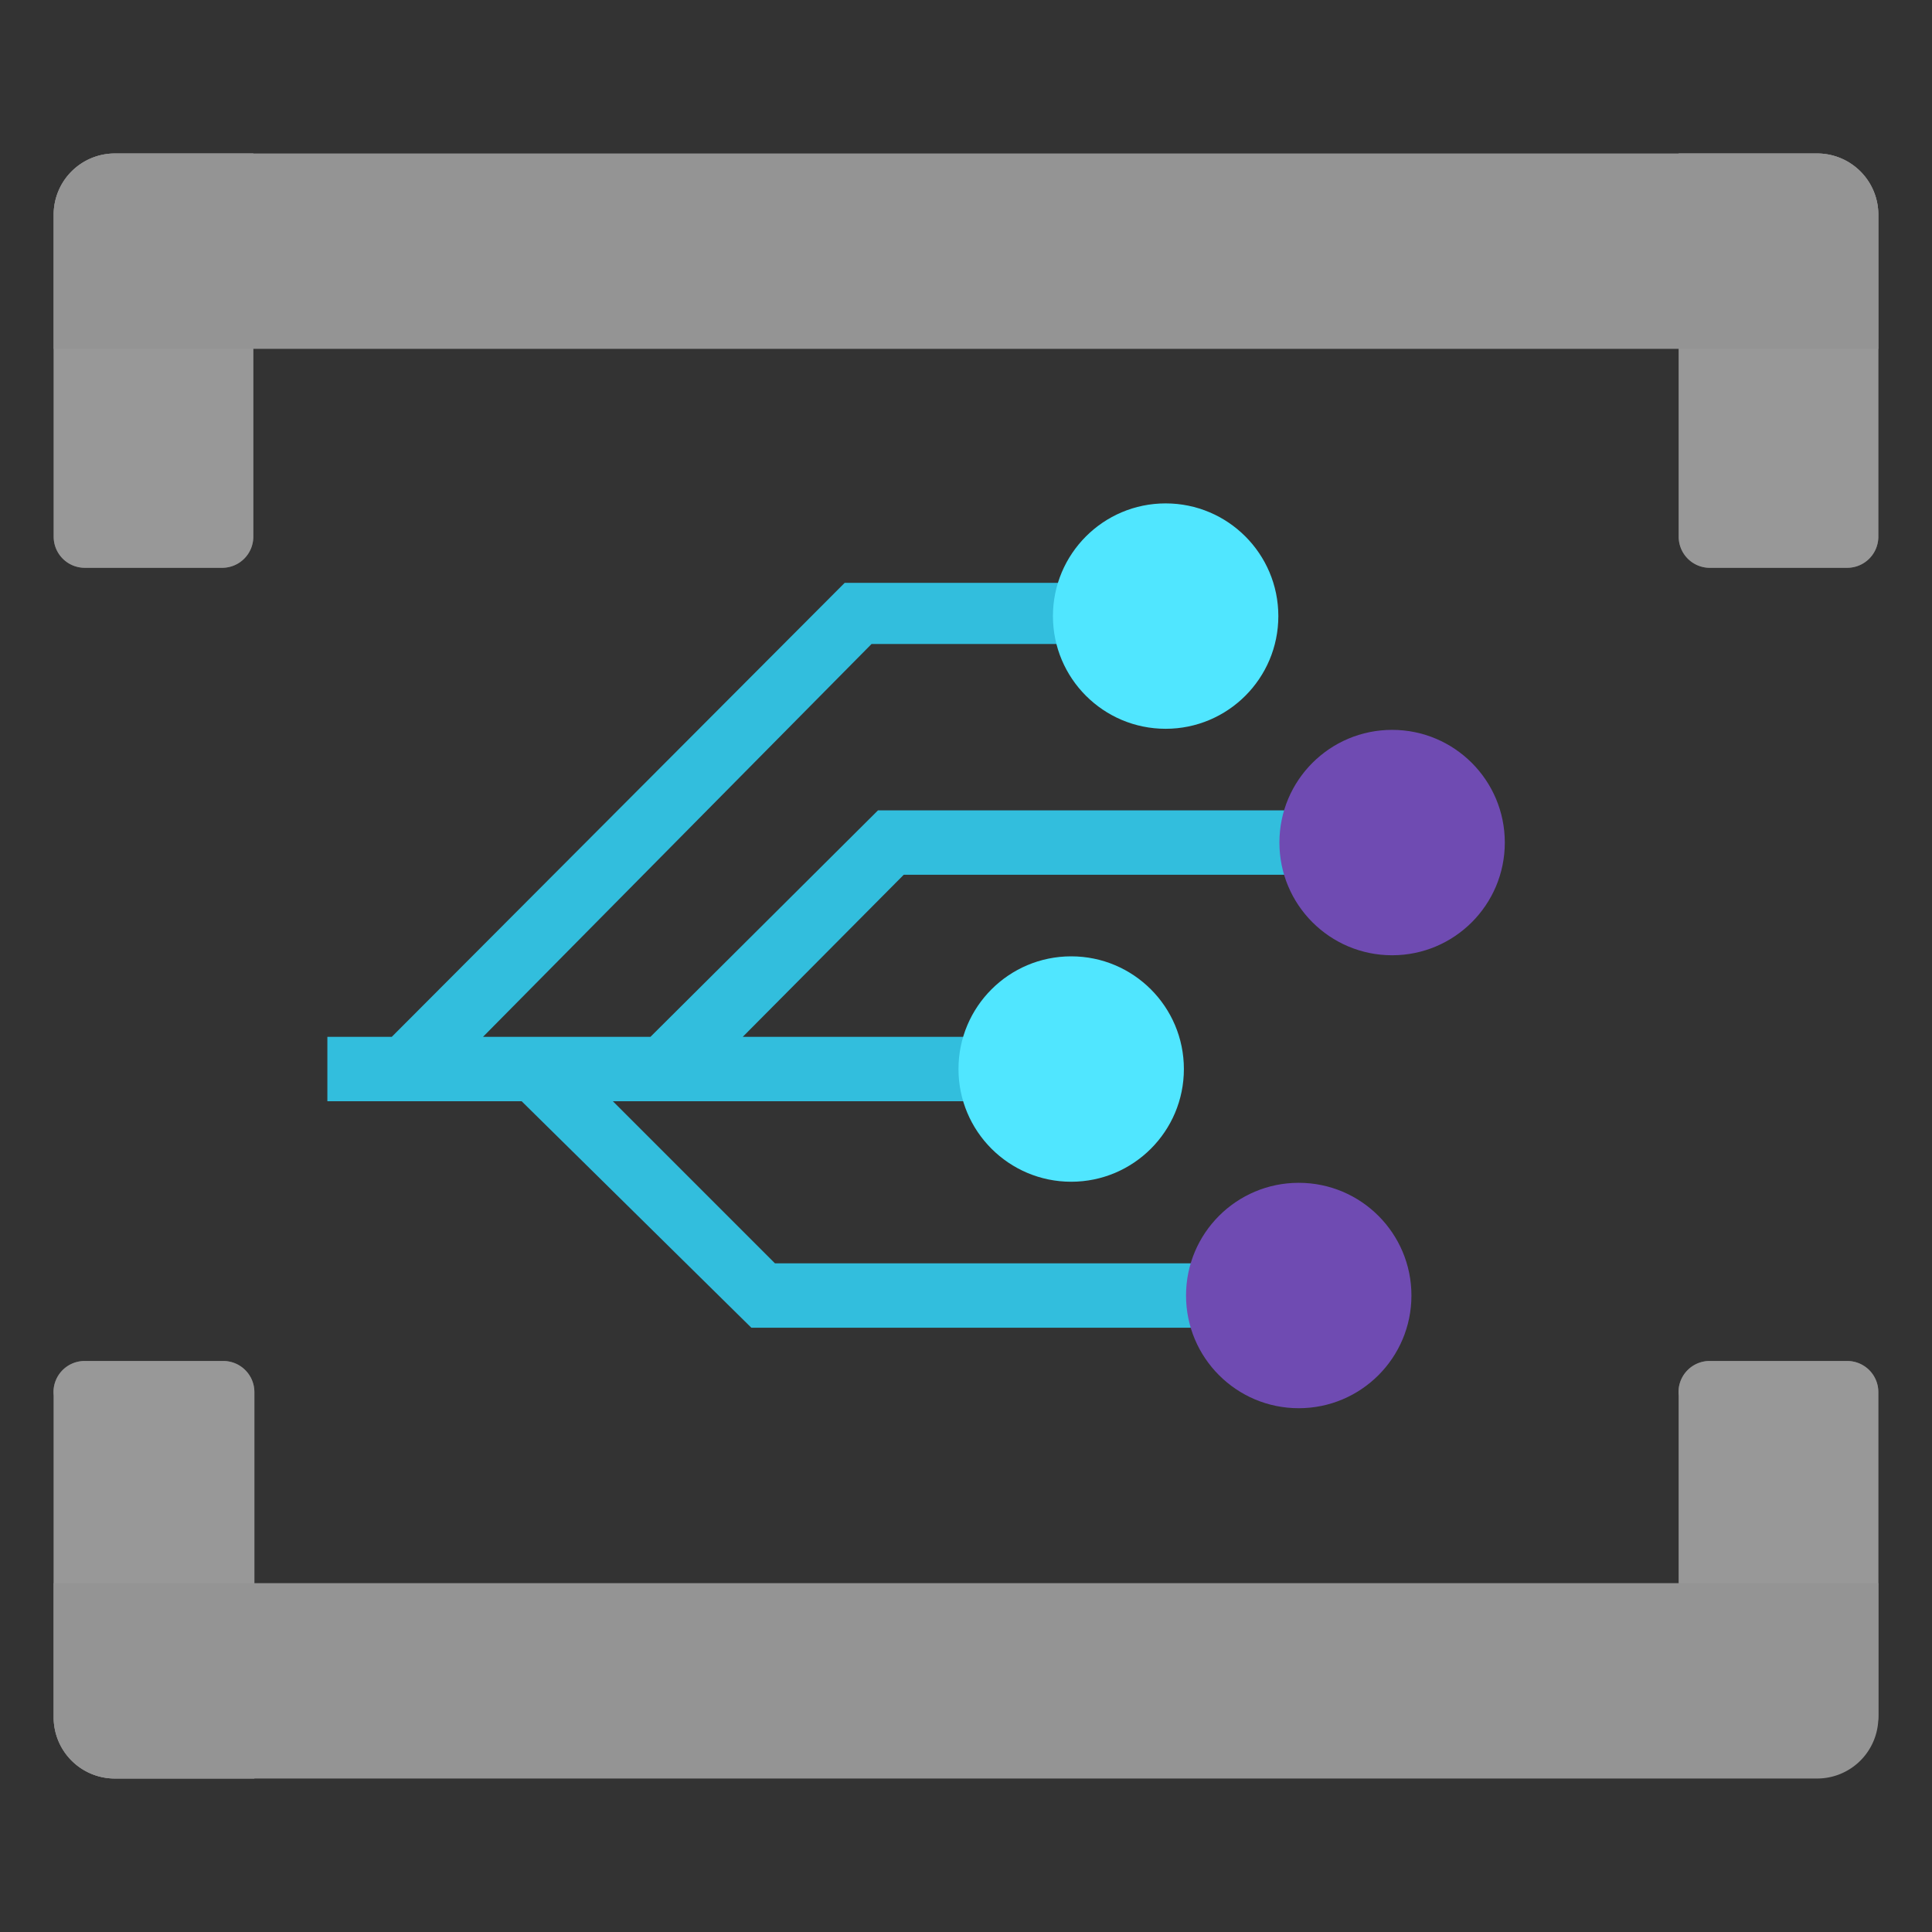 <svg data-slug-id="event-grid" xmlns="http://www.w3.org/2000/svg"  viewBox="0 0 18 18" height="128" width="128">
  <rect x="0" y="0" width="18" height="18" fill="#333333" stroke="none"/>
  <defs>
    <linearGradient id="event-grid_a20547e5-d6af-456b-afbc-05d22ff8cb9d" x1="4589.72" y1="-5180.02" x2="4589.72" y2="-5184.21" gradientTransform="matrix(0.5, 0, 0, -0.5, -2275.31, -2589.32)" gradientUnits="userSpaceOnUse">
      <stop offset="0" stop-color="#c69aeb"/>
      <stop offset="1" stop-color="#6f4bb2"/>
    </linearGradient>
    <linearGradient id="event-grid_a4745f51-5e75-4126-812d-6bb8a5130e16" x1="4587.99" y1="-5188.47" x2="4587.99" y2="-5192.65" href="#event-grid_a20547e5-d6af-456b-afbc-05d22ff8cb9d"/>
  </defs>
   
  
      <path d="M12.7,8.15v-.6H8.18L6.06,9.66H4.5L8.12,6h2.47V5.43H7.87L3.65,9.66h-.6v.6H4.86L7,12.37H12.1v-.6H7.22L5.71,10.26H9.38v-.6H6.92l1.5-1.51Z" fill="#32bedd"/>
      <circle cx="9.98" cy="9.96" r="0.87" fill="#fff"/>
      <circle cx="10.89" cy="5.74" r="0.87" fill="#fff"/>
      <circle cx="13" cy="7.85" r="0.87" fill="#fff"/>
      <circle cx="12.1" cy="12.07" r="0.87" fill="#fff"/>
      <circle cx="10.86" cy="5.74" r="1.05" fill="#50e6ff"/>
      <circle cx="12.97" cy="7.85" r="1.05" fill="url(#event-grid_a20547e5-d6af-456b-afbc-05d22ff8cb9d)"/>
      <circle cx="12.1" cy="12.07" r="1.05" fill="url(#event-grid_a4745f51-5e75-4126-812d-6bb8a5130e16)"/>
      <circle cx="9.98" cy="9.96" r="1.05" fill="#50e6ff"/>
      
        <path d="M1.07,1.43H2.36a0,0,0,0,1,0,0V5a.29.29,0,0,1-.29.29H.79A.29.29,0,0,1,.5,5V2A.57.57,0,0,1,1.07,1.43Z" fill="#999"/>
        <path d="M1.07,1.43H2.36a0,0,0,0,1,0,0V5a.29.29,0,0,1-.29.29H.79A.29.29,0,0,1,.5,5V2A.57.57,0,0,1,1.07,1.43Z" fill="#999" opacity="0.5"/>
      
      
        <path d="M15.64,1.43h1.29A.57.57,0,0,1,17.5,2V5a.29.29,0,0,1-.29.29H15.92A.29.29,0,0,1,15.64,5V1.43A0,0,0,0,1,15.64,1.43Z" fill="#999"/>
        <path d="M15.64,1.43h1.29A.57.57,0,0,1,17.5,2V5a.29.29,0,0,1-.29.29H15.92A.29.29,0,0,1,15.64,5V1.43A0,0,0,0,1,15.64,1.43Z" fill="#999" opacity="0.5"/>
      
      <path d="M8.66-6.16H9.91a0,0,0,0,1,0,0v17a0,0,0,0,1,0,0H8.66a.57.57,0,0,1-.57-.57V-5.6A.57.57,0,0,1,8.66-6.16Z" transform="translate(11.34 -6.66) rotate(90)" fill="#949494"/>
      
        <path d="M.79,12.68H2.08a.29.29,0,0,1,.29.29v3.6a0,0,0,0,1,0,0H1.07A.57.57,0,0,1,.5,16V13A.29.29,0,0,1,.79,12.68Z" fill="#999"/>
        <path d="M.79,12.68H2.08a.29.29,0,0,1,.29.29v3.6a0,0,0,0,1,0,0H1.07A.57.57,0,0,1,.5,16V13A.29.29,0,0,1,.79,12.68Z" fill="#999" opacity="0.5"/>
      
      
        <path d="M15.92,12.68h1.29a.29.29,0,0,1,.29.29v3a.57.57,0,0,1-.57.57H15.64a0,0,0,0,1,0,0V13A.29.29,0,0,1,15.92,12.68Z" fill="#999"/>
        <path d="M15.92,12.68h1.29a.29.29,0,0,1,.29.29v3a.57.57,0,0,1-.57.57H15.64a0,0,0,0,1,0,0V13A.29.29,0,0,1,15.92,12.68Z" fill="#999" opacity="0.5"/>
      
      <path d="M8.66,7.16H9.91a0,0,0,0,1,0,0v17a0,0,0,0,1,0,0H8.66a.57.57,0,0,1-.57-.57V7.73A.57.57,0,0,1,8.66,7.16Z" transform="translate(-6.66 24.66) rotate(-90)" fill="#949494"/>
    
</svg>
